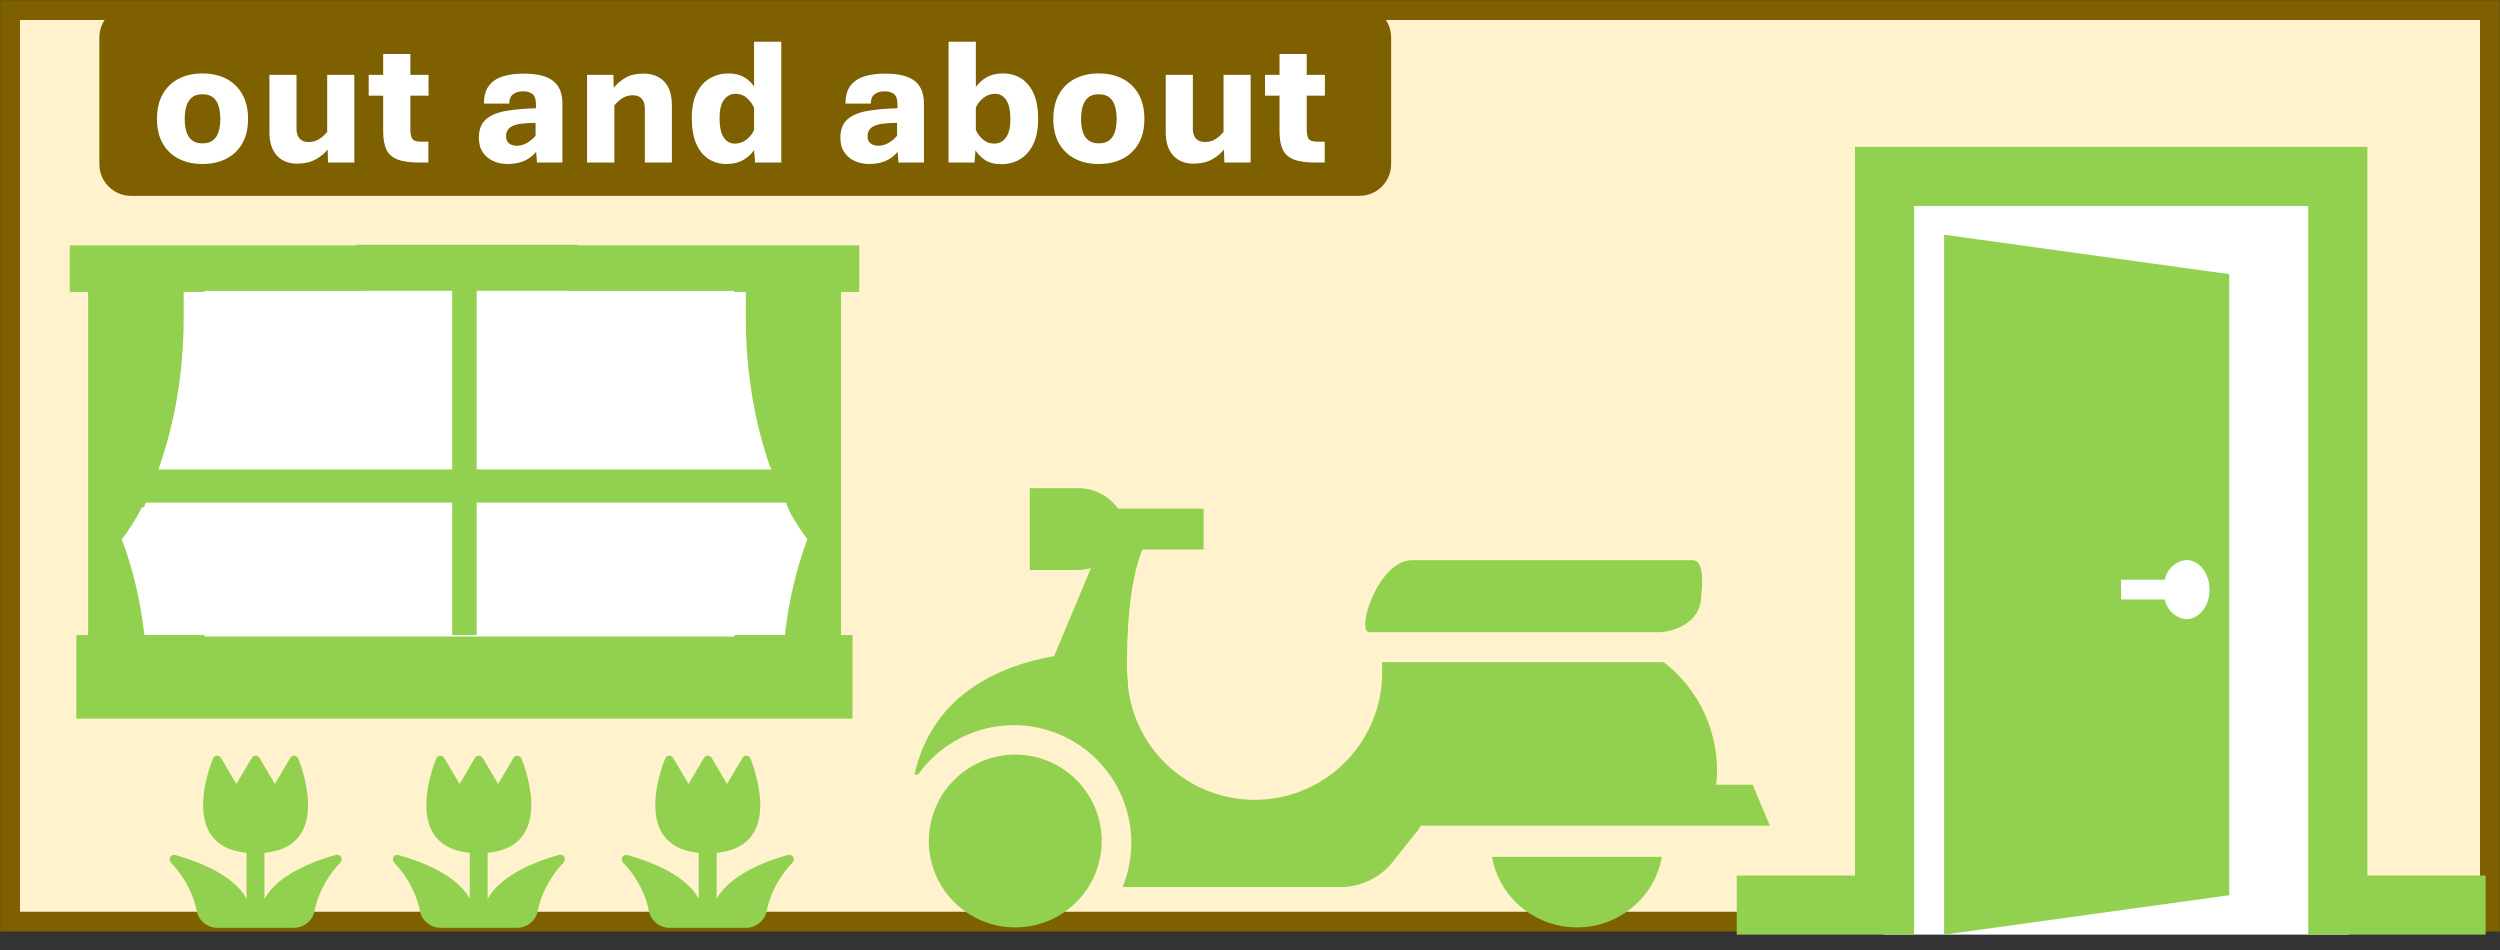 <svg width="1736" height="660" xmlns="http://www.w3.org/2000/svg" xmlns:xlink="http://www.w3.org/1999/xlink" xml:space="preserve" overflow="hidden"><rect width="100%" height="100%" fill="#333333" stroke="none"/><g transform="translate(-2368 -729)"><rect x="2375" y="736" width="1722" height="633" stroke="#7F6000" stroke-width="13.75" stroke-miterlimit="8" fill="#FFF2CC"/><rect x="3676" y="859" width="323" height="519" fill="#FFFFFF"/><path d="M4011.9 1336.98 4011.9 831 3656.11 831 3656.11 1336.98 3574 1336.98 3574 1378 3656.11 1378 3669.78 1378 3697.16 1378 3697.16 872.025 3970.84 872.025 3970.84 1378 3998.21 1378 4011.9 1378 4094 1378 4094 1336.98 4011.9 1336.98Z" fill="#92D050" fill-rule="evenodd"/><path d="M3718 1378 3916 1350.62 3916 919.38 3718 892ZM3840.86 1131.58 3871.25 1131.58C3872.63 1124.16 3878.77 1118.56 3886.27 1117.89 3895.15 1117.89 3902.31 1127.08 3902.31 1138.42 3902.31 1149.77 3895.14 1158.96 3886.28 1158.96 3878.78 1158.28 3872.64 1152.69 3871.26 1145.27L3840.86 1145.27Z" fill="#92D050" fill-rule="evenodd"/><rect x="2436" y="931" width="506" height="240" fill="#FFFFFF"/><g><g><g><path d="M224.596 22.969 20.429 22.969 20.429 43.385 33.19 43.385 33.19 222.146 73.908 222.146 73.908 214.375 171.117 214.375 171.117 222.146 211.836 222.146 211.836 43.385 224.596 43.385ZM114.857 122.5 81.23 122.5C93.037 102.293 99.351 79.347 99.544 55.944L99.544 43.385 114.857 43.385ZM130.169 43.385 145.482 43.385 145.482 55.944C145.675 79.347 151.989 102.293 163.795 122.5L130.169 122.5ZM56.585 151.849C61.709 147.648 66.401 142.946 70.591 137.813L114.857 137.813 114.857 193.958 72.318 193.958C69.66 179.087 64.329 164.82 56.585 151.849ZM130.169 137.813 174.435 137.813C178.625 142.946 183.317 147.648 188.441 151.849 180.698 164.821 175.367 179.087 172.707 193.958L130.169 193.958Z" fill="#92D050" transform="matrix(1 0 0 1.584 2396 863)"/></g></g></g><g><g><g><path d="M223.679 22.875 20.346 22.875 20.346 43.208 33.054 43.208 33.054 221.239 73.607 221.239 73.607 213.5 170.419 213.5 170.419 221.239 210.971 221.239 210.971 43.208 223.679 43.208ZM114.388 122 80.899 122C92.657 101.875 98.945 79.023 99.138 55.716L99.138 43.208 114.388 43.208ZM129.638 43.208 144.888 43.208 144.888 55.716C145.08 79.023 151.368 101.875 163.127 122L129.638 122ZM56.354 151.229C61.457 147.045 66.13 142.362 70.302 137.25L114.388 137.25 114.388 193.167 72.023 193.167C69.375 178.356 64.067 164.148 56.354 151.229ZM129.638 137.25 173.723 137.25C177.896 142.362 182.569 147.045 187.672 151.229 179.96 164.148 174.651 178.356 172.002 193.167L129.638 193.167Z" fill="#92D050" transform="matrix(1 0 0 1.59 2741 863)"/></g></g></g><path d="M2479.82 1053.67 2469.77 1076.33 2466 1087 2515 1086.33 2511.23 1051 2479.82 1053.67Z" fill="#FFFFFF" fill-rule="evenodd"/><path d="M13.821 2.667 3.769 25.333 0 36 49 35.334 45.231 0 13.821 2.667Z" fill="#FFFFFF" fill-rule="evenodd" transform="matrix(-1 0 0 1 2917 1051)"/><rect x="2615" y="899" width="154" height="32" fill="#92D050"/><rect x="2421" y="1170" width="539" height="58" fill="#92D050"/><rect x="2510" y="931" width="368" height="240" fill="#FFFFFF"/><rect x="2464" y="1055" width="468" height="23" fill="#92D050"/><rect x="2682" y="928" width="17" height="242" fill="#92D050"/><path d="M0 0C5.769 32.267 36.86 53.794 69.445 48.082 94.219 43.738 113.614 24.532 118 0Z" fill="#92D050" fill-rule="evenodd" transform="matrix(-1 0 0 1 3522 1324)"/><path d="M231.07 50 30.291 50C20.632 50 0.745 43.786 0.745 25 0.745 25-3.09 0 6.64 0L201.525 0C225.104 0 240.8 50 231.07 50Z" fill="#92D050" fill-rule="evenodd" transform="matrix(-1 0 0 1 3550 1118)"/><path d="M497.023 116.595 471.395 55.46C474.423 56.31 477.55 56.763 480.695 56.809L513.92 56.809 513.92 0.005 480.695 0.005C469.575-0.187 459.08 5.129 452.652 14.206L393.231 14.206 393.231 42.608 435.827 42.608C445.269 66.607 446.476 101.684 446.476 124.192 446.445 128.277 446.16 132.356 445.624 136.405L445.624 136.973C445.773 137.459 445.773 137.979 445.624 138.464 439.771 187.014 395.676 221.624 347.134 215.77 301.294 210.241 267.399 170.405 269.277 124.263 269.277 123.056 269.277 121.92 269.277 120.784L73.691 120.784C48.681 140.121 34.88 170.6 36.845 202.155 36.91 203.45 37.198 204.723 37.698 205.919L11.998 205.919 0 234.321 242.3 234.321C242.939 235.315 243.507 236.379 244.217 237.303L260.261 257.397C269.561 270.469 284.925 277.843 300.94 276.923L449.458 276.923C432.464 235.194 452.511 187.587 494.233 170.591 529.261 156.321 569.502 168.006 591.444 198.818L594 198.818C581.363 142.369 533.585 123.056 497.023 116.595Z" fill="#92D050" fill-rule="evenodd" transform="matrix(-1 0 0 1 3597 1068)"/><path d="M120 60C120 93.137 93.137 120 60 120 26.863 120 0 93.137 0 60 0 26.863 26.863 0 60 0 93.137 0 120 26.863 120 60Z" fill="#92D050" fill-rule="evenodd" transform="matrix(-1 0 0 1 3133 1253)"/><g><g><g><path d="M2601.18 1322.62C2586.08 1326.87 2561.07 1336.31 2551.95 1352.67 2551.79 1352.82 2551.79 1353.14 2551.63 1353.29L2551.63 1321.21C2601.34 1316.49 2574.91 1255.3 2574.91 1255.3 2573.66 1253.26 2570.67 1253.26 2569.57 1255.3L2558.87 1273.39 2548.17 1255.3C2547.54 1254.2 2546.44 1253.73 2545.5 1253.73 2544.56 1253.73 2543.46 1254.2 2542.83 1255.3L2532.13 1273.39 2521.43 1255.3C2520.18 1253.26 2517.19 1253.26 2516.09 1255.3 2516.09 1255.3 2489.66 1316.49 2539.21 1321.21L2539.21 1353.14C2539.21 1352.98 2539.05 1352.98 2539.05 1352.82 2529.93 1336.31 2505.08 1327.03 2489.82 1322.78 2486.67 1321.84 2484.47 1325.61 2486.67 1327.97 2493.28 1334.89 2501.46 1346.22 2504.6 1361.47 2504.6 1361.47 2504.6 1361.47 2504.6 1361.47 2505.71 1368.08 2511.84 1373.27 2518.76 1373.27L2572.24 1373.27C2579.16 1373.27 2585.29 1368.08 2586.4 1361.47 2586.4 1361.47 2586.4 1361.47 2586.4 1361.47 2589.54 1346.22 2597.72 1334.89 2604.33 1327.97 2606.53 1325.45 2604.33 1321.84 2601.18 1322.62Z" fill="#92D050"/></g></g></g><g><g><g><path d="M2756.18 1322.62C2741.08 1326.87 2716.07 1336.31 2706.95 1352.67 2706.79 1352.82 2706.79 1353.14 2706.63 1353.29L2706.63 1321.21C2756.34 1316.49 2729.91 1255.3 2729.91 1255.3 2728.66 1253.26 2725.67 1253.26 2724.57 1255.3L2713.87 1273.39 2703.17 1255.3C2702.54 1254.2 2701.44 1253.73 2700.5 1253.73 2699.56 1253.73 2698.46 1254.2 2697.83 1255.3L2687.13 1273.39 2676.43 1255.3C2675.18 1253.26 2672.19 1253.26 2671.09 1255.3 2671.09 1255.3 2644.66 1316.49 2694.21 1321.21L2694.21 1353.14C2694.21 1352.98 2694.05 1352.98 2694.05 1352.82 2684.93 1336.31 2660.08 1327.03 2644.82 1322.78 2641.67 1321.84 2639.47 1325.61 2641.67 1327.97 2648.28 1334.89 2656.46 1346.22 2659.6 1361.47 2659.6 1361.47 2659.6 1361.47 2659.6 1361.47 2660.71 1368.08 2666.84 1373.27 2673.76 1373.27L2727.24 1373.27C2734.16 1373.27 2740.29 1368.08 2741.4 1361.47 2741.4 1361.47 2741.4 1361.47 2741.4 1361.47 2744.54 1346.22 2752.72 1334.89 2759.33 1327.97 2761.53 1325.45 2759.33 1321.84 2756.18 1322.62Z" fill="#92D050"/></g></g></g><g><g><g><path d="M131.181 84.623C116.081 88.87 91.072 98.307 81.949 114.666 81.792 114.823 81.792 115.137 81.634 115.295L81.634 83.207C131.338 78.489 104.913 17.302 104.913 17.302 103.655 15.257 100.667 15.257 99.566 17.302L88.87 35.391 78.174 17.302C77.545 16.201 76.444 15.729 75.5 15.729 74.556 15.729 73.455 16.201 72.826 17.302L62.13 35.391 51.434 17.302C50.176 15.257 47.188 15.257 46.086 17.302 46.086 17.302 19.661 78.489 69.208 83.207L69.208 115.137C69.208 114.98 69.051 114.98 69.051 114.823 59.928 98.307 35.076 89.027 19.819 84.78 16.673 83.836 14.471 87.611 16.673 89.971 23.279 96.892 31.458 108.217 34.604 123.474 34.604 123.474 34.604 123.474 34.604 123.474 35.705 130.08 41.84 135.271 48.76 135.271L102.24 135.271C109.16 135.271 115.295 130.08 116.396 123.474 116.396 123.474 116.396 123.474 116.396 123.474 119.542 108.217 127.721 96.892 134.327 89.971 136.529 87.454 134.327 83.836 131.181 84.623Z" fill="#92D050" transform="matrix(1 0 0 1 2784 1238)"/></g></g></g><path d="M2437 755C2437 742.85 2446.85 733 2459 733L3312 733C3324.15 733 3334 742.85 3334 755L3334 843C3334 855.15 3324.15 865 3312 865L2459 865C2446.85 865 2437 855.15 2437 843Z" fill="#7F6000" fill-rule="evenodd"/><path d="M2990.94 814.334C2983.19 814.334 2977.84 815.061 2974.88 816.515 2971.92 817.969 2970.44 820.317 2970.44 823.557 2970.44 825.925 2971.17 827.628 2972.64 828.667 2974.11 829.706 2975.86 830.225 2977.89 830.225 2980.54 830.225 2983.06 829.477 2985.44 827.982 2987.82 826.486 2989.66 824.886 2990.94 823.183ZM2739.91 814.334C2732.16 814.334 2726.81 815.061 2723.85 816.515 2720.89 817.969 2719.41 820.317 2719.41 823.557 2719.41 825.925 2720.14 827.628 2721.61 828.667 2723.08 829.706 2724.83 830.225 2726.86 830.225 2729.51 830.225 2732.03 829.477 2734.41 827.982 2736.79 826.486 2738.62 824.886 2739.91 823.183ZM3130.98 794.455C3127.79 794.455 3125.29 795.244 3123.49 796.823 3121.69 798.402 3120.44 800.49 3119.73 803.086 3119.03 805.683 3118.68 808.539 3118.68 811.654 3118.68 814.646 3119.03 817.429 3119.73 820.005 3120.44 822.581 3121.69 824.647 3123.49 826.205 3125.29 827.763 3127.79 828.542 3130.98 828.542 3134.25 828.542 3136.79 827.763 3138.59 826.205 3140.39 824.647 3141.64 822.581 3142.35 820.005 3143.05 817.429 3143.4 814.646 3143.4 811.654 3143.4 808.539 3143.05 805.683 3142.35 803.086 3141.64 800.49 3140.39 798.402 3138.59 796.823 3136.79 795.244 3134.25 794.455 3130.98 794.455ZM2508.56 794.455C2505.37 794.455 2502.88 795.244 2501.07 796.823 2499.27 798.402 2498.02 800.49 2497.32 803.086 2496.61 805.683 2496.26 808.539 2496.26 811.654 2496.26 814.646 2496.61 817.429 2497.32 820.005 2498.02 822.581 2499.27 824.647 2501.07 826.205 2502.88 827.763 2505.37 828.542 2508.56 828.542 2511.83 828.542 2514.37 827.763 2516.17 826.205 2517.97 824.647 2519.23 822.581 2519.93 820.005 2520.63 817.429 2520.99 814.646 2520.99 811.654 2520.99 808.539 2520.63 805.683 2519.93 803.086 2519.23 800.49 2517.97 798.402 2516.17 796.823 2514.37 795.244 2511.83 794.455 2508.56 794.455ZM3058.93 794.144C3055.91 794.144 3053.2 795.099 3050.82 797.01 3048.44 798.921 3046.71 801.144 3045.63 803.678L3045.63 819.257C3046.67 821.708 3048.28 823.9 3050.48 825.832 3052.67 827.763 3055.3 828.729 3058.37 828.729 3061.81 828.729 3064.54 827.307 3066.57 824.461 3068.6 821.615 3069.61 817.45 3069.61 811.966 3069.61 805.818 3068.65 801.31 3066.73 798.444 3064.8 795.577 3062.2 794.144 3058.93 794.144ZM2878.89 794.144C2875.41 794.144 2872.67 795.566 2870.66 798.412 2868.65 801.258 2867.65 805.423 2867.65 810.907 2867.65 817.097 2868.61 821.615 2870.54 824.461 2872.46 827.307 2875.04 828.729 2878.27 828.729 2881.34 828.729 2884.05 827.784 2886.41 825.894 2888.77 824.003 2890.51 821.812 2891.63 819.319L2891.63 803.803C2890.51 801.31 2888.87 799.077 2886.72 797.104 2884.57 795.13 2881.96 794.144 2878.89 794.144ZM3177.49 780.995 3196.32 780.995 3196.32 818.509C3196.32 820.337 3196.63 821.937 3197.25 823.308 3197.87 824.679 3198.8 825.738 3200.05 826.486 3201.29 827.234 3202.84 827.607 3204.71 827.607 3207.52 827.607 3209.94 826.953 3211.97 825.645 3214 824.336 3215.89 822.664 3217.63 820.628L3217.63 780.995 3236.45 780.995 3236.45 841.878 3218.19 841.878 3217.94 832.78C3215.91 835.439 3213.13 837.744 3209.61 839.697 3206.09 841.649 3201.74 842.626 3196.57 842.626 3190.77 842.626 3186.14 840.746 3182.68 836.986 3179.22 833.226 3177.49 827.794 3177.49 820.69ZM2555.08 780.995 2573.9 780.995 2573.9 818.509C2573.9 820.337 2574.21 821.937 2574.83 823.308 2575.45 824.679 2576.39 825.738 2577.63 826.486 2578.87 827.234 2580.42 827.607 2582.29 827.607 2585.1 827.607 2587.53 826.953 2589.56 825.645 2591.59 824.336 2593.47 822.664 2595.21 820.628L2595.21 780.995 2614.03 780.995 2614.03 841.878 2595.77 841.878 2595.52 832.78C2593.49 835.439 2590.72 837.744 2587.2 839.697 2583.68 841.649 2579.33 842.626 2574.15 842.626 2568.35 842.626 2563.72 840.746 2560.26 836.986 2556.81 833.226 2555.08 827.794 2555.08 820.69ZM2982.43 780.122C2986.57 780.122 2990.31 780.455 2993.64 781.12 2996.98 781.784 2999.83 782.916 3002.21 784.516 3004.6 786.115 3006.42 788.265 3007.68 790.966 3008.95 793.666 3009.58 797.01 3009.58 800.998L3009.58 841.878 2991.93 841.878 2991.31 834.462C2988.87 837.37 2986 839.499 2982.71 840.85 2979.41 842.2 2975.66 842.875 2971.43 842.875 2967.99 842.875 2964.75 842.21 2961.71 840.881 2958.66 839.552 2956.21 837.537 2954.35 834.836 2952.48 832.136 2951.55 828.729 2951.55 824.616 2951.55 818.966 2953.21 814.708 2956.52 811.841 2959.83 808.975 2964.47 807.033 2970.44 806.015 2976.4 804.997 2983.32 804.384 2991.19 804.176L2991.19 801.31C2991.19 797.903 2990.38 795.566 2988.76 794.299 2987.15 793.032 2985.04 792.399 2982.43 792.399 2979.53 792.399 2977.18 793.063 2975.38 794.393 2973.57 795.722 2972.67 797.903 2972.67 800.936L2955.09 800.936C2955.09 795.701 2956.24 791.568 2958.54 788.535 2960.84 785.502 2964.04 783.342 2968.14 782.054 2972.24 780.766 2977 780.122 2982.43 780.122ZM2814.92 780.122C2820.92 780.122 2825.7 781.971 2829.24 785.669 2832.78 789.366 2834.55 794.85 2834.55 802.12L2834.55 841.878 2815.79 841.878 2815.79 804.488C2815.79 802.577 2815.48 800.926 2814.86 799.534 2814.23 798.142 2813.31 797.062 2812.09 796.294 2810.87 795.525 2809.31 795.141 2807.4 795.141 2804.67 795.141 2802.28 795.805 2800.23 797.135 2798.18 798.464 2796.3 800.168 2794.6 802.245L2794.6 841.878 2775.65 841.878 2775.65 780.995 2793.92 780.995 2794.17 789.968C2796.28 787.309 2798.95 785.004 2802.18 783.051 2805.41 781.099 2809.66 780.122 2814.92 780.122ZM2731.4 780.122C2735.54 780.122 2739.28 780.455 2742.61 781.12 2745.95 781.784 2748.8 782.916 2751.18 784.516 2753.57 786.115 2755.39 788.265 2756.65 790.966 2757.91 793.666 2758.55 797.01 2758.55 800.998L2758.55 841.878 2740.9 841.878 2740.28 834.462C2737.84 837.37 2734.97 839.499 2731.68 840.85 2728.38 842.2 2724.63 842.875 2720.4 842.875 2716.96 842.875 2713.72 842.21 2710.68 840.881 2707.63 839.552 2705.18 837.537 2703.32 834.836 2701.45 832.136 2700.52 828.729 2700.52 824.616 2700.52 818.966 2702.18 814.708 2705.49 811.841 2708.8 808.975 2713.44 807.033 2719.41 806.015 2725.37 804.997 2732.29 804.384 2740.16 804.176L2740.16 801.31C2740.16 797.903 2739.35 795.566 2737.73 794.299 2736.12 793.032 2734.01 792.399 2731.4 792.399 2728.5 792.399 2726.15 793.063 2724.35 794.393 2722.54 795.722 2721.64 797.903 2721.64 800.936L2704.06 800.936C2704.06 795.701 2705.21 791.568 2707.51 788.535 2709.81 785.502 2713.01 783.342 2717.11 782.054 2721.21 780.766 2725.97 780.122 2731.4 780.122ZM3130.98 779.998C3137.27 779.998 3142.79 781.223 3147.54 783.674 3152.28 786.126 3155.98 789.709 3158.66 794.424 3161.33 799.139 3162.66 804.883 3162.66 811.654 3162.66 818.302 3161.33 823.952 3158.66 828.605 3155.98 833.257 3152.28 836.799 3147.54 839.23 3142.79 841.66 3137.27 842.875 3130.98 842.875 3124.72 842.875 3119.23 841.66 3114.48 839.23 3109.74 836.799 3106.04 833.257 3103.39 828.605 3100.74 823.952 3099.42 818.302 3099.42 811.654 3099.42 804.883 3100.74 799.139 3103.39 794.424 3106.04 789.709 3109.74 786.126 3114.48 783.674 3119.23 781.223 3124.72 779.998 3130.98 779.998ZM2508.56 779.998C2514.86 779.998 2520.37 781.223 2525.12 783.674 2529.86 786.126 2533.57 789.709 2536.24 794.424 2538.91 799.139 2540.24 804.883 2540.24 811.654 2540.24 818.302 2538.91 823.952 2536.24 828.605 2533.57 833.257 2529.86 836.799 2525.12 839.23 2520.37 841.66 2514.86 842.875 2508.56 842.875 2502.31 842.875 2496.81 841.66 2492.07 839.23 2487.32 836.799 2483.63 833.257 2480.98 828.605 2478.33 823.952 2477 818.302 2477 811.654 2477 804.883 2478.33 799.139 2480.98 794.424 2483.63 789.709 2487.32 786.126 2492.07 783.674 2496.81 781.223 2502.31 779.998 2508.56 779.998ZM3256.5 766.475 3275.39 766.475 3275.39 780.995 3288 780.995 3288 795.452 3275.39 795.452 3275.39 818.883C3275.39 821.875 3275.82 824.035 3276.69 825.364 3277.56 826.693 3279.47 827.358 3282.41 827.358L3287.88 827.358 3287.88 841.878 3281.91 841.878C3275.24 841.878 3270.08 841.161 3266.41 839.728 3262.75 838.295 3260.18 835.989 3258.71 832.811 3257.24 829.633 3256.5 825.385 3256.5 820.067L3256.5 795.452 3246.44 795.452 3246.44 780.995 3256.5 780.995ZM2634.08 766.475 2652.97 766.475 2652.97 780.995 2665.58 780.995 2665.58 795.452 2652.97 795.452 2652.97 818.883C2652.97 821.875 2653.41 824.035 2654.27 825.364 2655.14 826.693 2657.05 827.358 2659.99 827.358L2665.46 827.358 2665.46 841.878 2659.49 841.878C2652.83 841.878 2647.66 841.161 2643.99 839.728 2640.33 838.295 2637.76 835.989 2636.29 832.811 2634.82 829.633 2634.08 825.385 2634.08 820.067L2634.08 795.452 2624.02 795.452 2624.02 780.995 2634.08 780.995ZM3026.69 758 3045.63 758 3045.63 789.345C3047.79 786.479 3050.35 784.204 3053.34 782.522 3056.32 780.839 3060.07 779.998 3064.58 779.998 3069.14 779.998 3073.25 781.12 3076.91 783.363 3080.58 785.606 3083.49 789.044 3085.64 793.676 3087.8 798.308 3088.87 804.26 3088.87 811.53 3088.87 818.8 3087.71 824.751 3085.39 829.384 3083.07 834.016 3079.99 837.443 3076.14 839.666 3072.29 841.888 3068 843 3063.28 843 3058.89 843 3055.31 842.159 3052.56 840.476 3049.81 838.793 3047.41 836.456 3045.38 833.465L3044.7 841.878 3026.69 841.878ZM2891.63 758 2910.51 758 2910.51 841.878 2892.37 841.878 2891.63 833.278C2889.47 836.27 2886.84 838.617 2883.74 840.32 2880.63 842.024 2876.82 842.875 2872.31 842.875 2867.87 842.875 2863.85 841.753 2860.22 839.51 2856.6 837.267 2853.72 833.787 2851.59 829.072 2849.45 824.357 2848.39 818.302 2848.39 810.907 2848.39 803.803 2849.54 797.976 2851.84 793.427 2854.13 788.878 2857.22 785.502 2861.09 783.301 2864.96 781.099 2869.24 779.998 2873.92 779.998 2878.1 779.998 2881.67 780.849 2884.61 782.553 2887.55 784.256 2889.89 786.437 2891.63 789.096Z" fill="#FFFFFF" fill-rule="evenodd"/></g></svg>